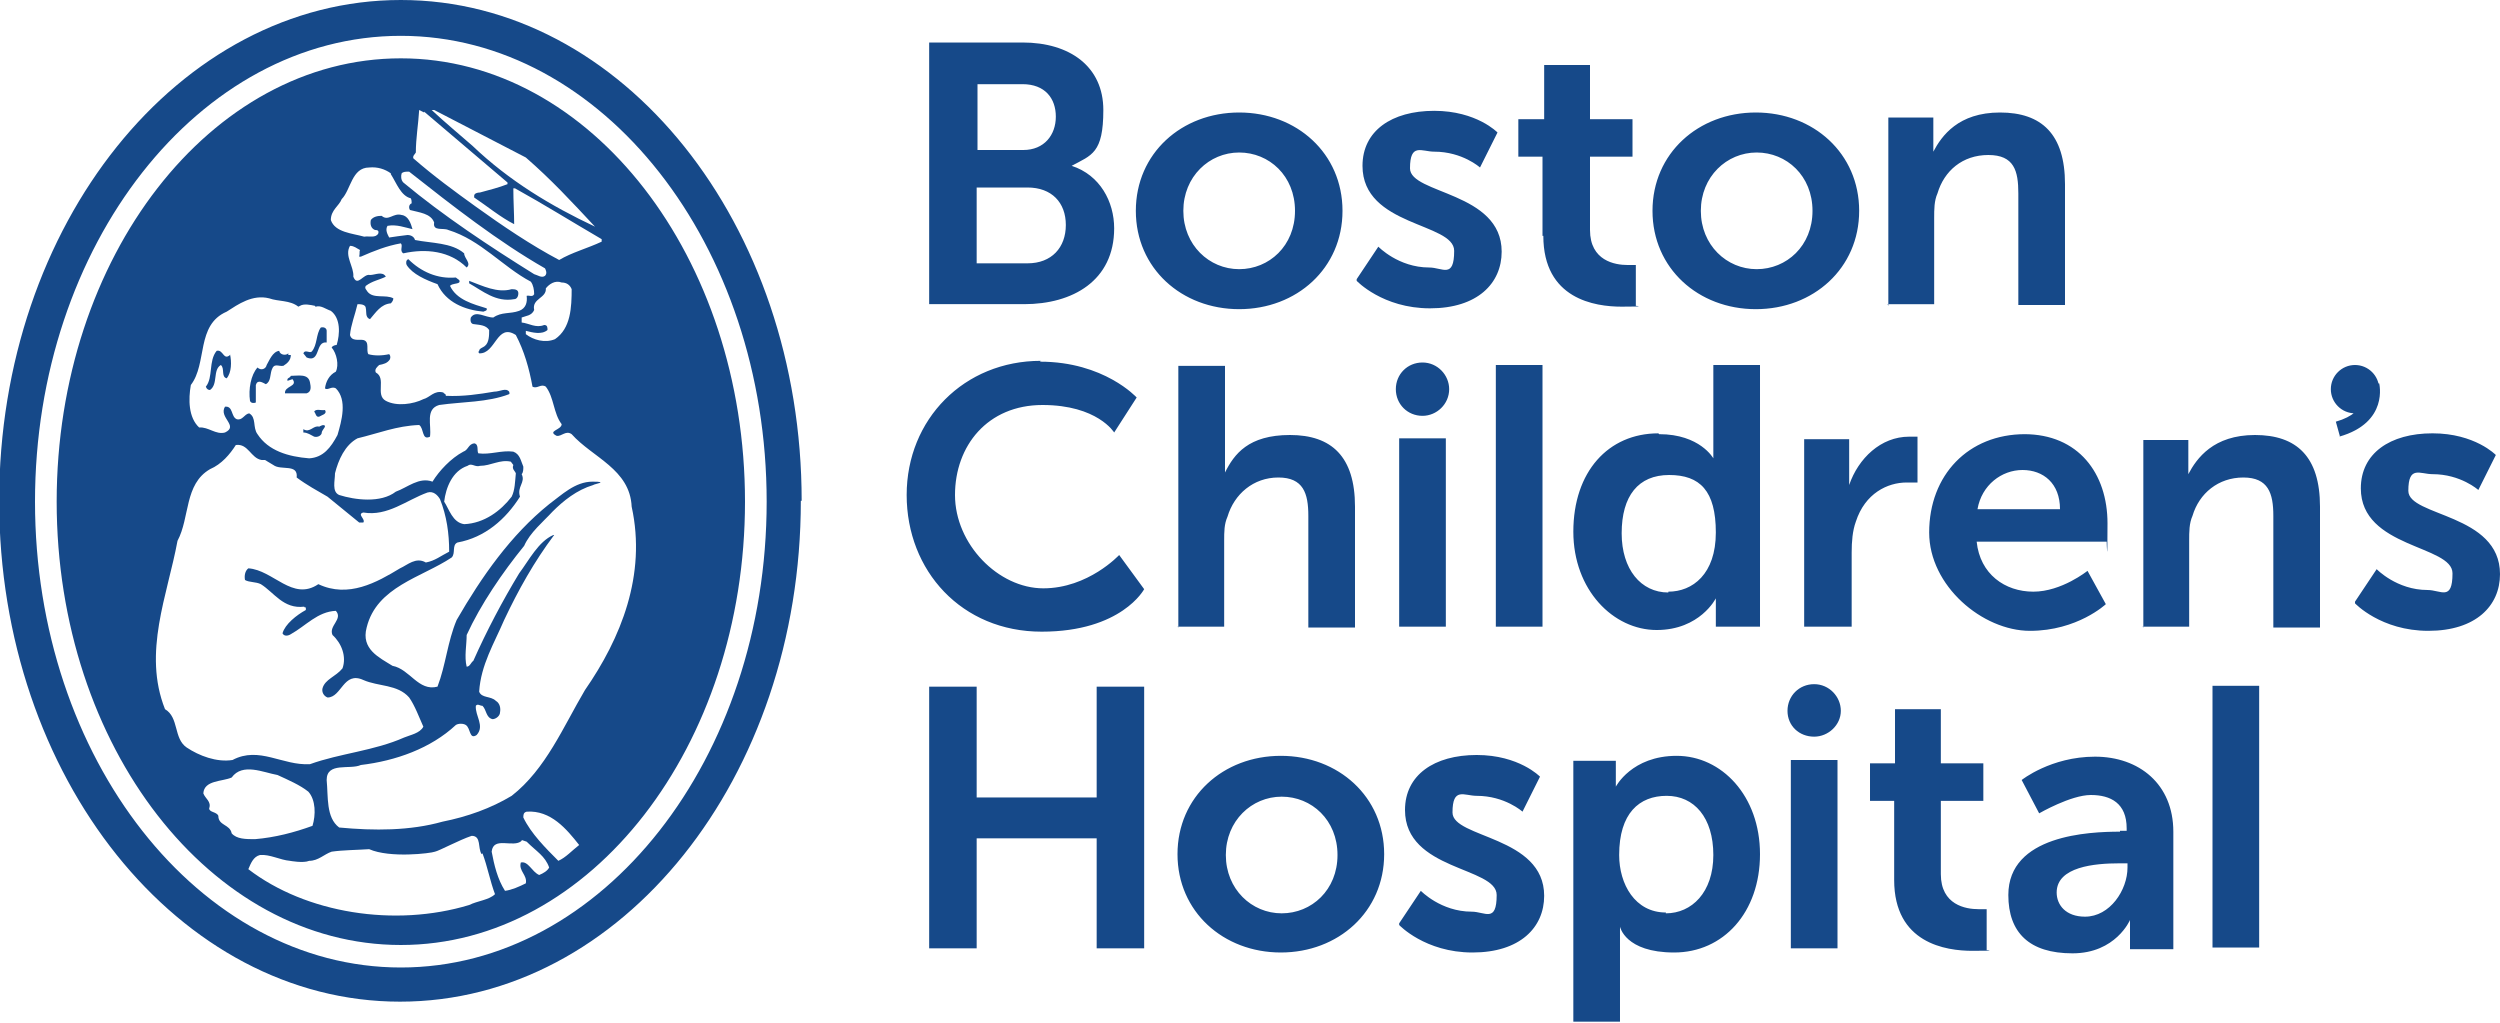 <?xml version="1.0" encoding="UTF-8"?>
<svg xmlns="http://www.w3.org/2000/svg" version="1.1" viewBox="0 0 300 122.7">
  <defs>
    <style>
      .cls-1 {
        fill: #164989;
      }
    </style>
  </defs>
  <g>
    <g id="Layer_1">
      <path class="cls-1" d="M96.1,60.1c0,33.2-21.5,60.1-48.1,60.1-26.5,0-48.1-26.9-48.1-60.1S21.5,0,48.1,0s48.1,26.9,48.1,60.1M48.1,116.1c24.2,0,43.9-25.1,43.9-55.9S72.3,4.3,48.1,4.3,4.2,29.4,4.2,60.2c0,30.8,19.7,55.9,43.9,55.9M48.1,7c22.8,0,41.3,23.9,41.3,53.2s-18.5,53.2-41.3,53.2S6.8,89.6,6.8,60.2,25.3,7,48.1,7M50.9,13.5l-.6-.3c-.1,1.7-.4,3.4-.4,5.1-.1.2-.4.4-.3.7,2.4,2.1,5,4,7.5,5.8,3.2,2.3,6.6,4.6,10,6.4,1.5-.9,3.4-1.4,5.1-2.2v-.3c-3.6-2.1-6.8-4.1-10.4-6.1h-.2c0,1.5.1,3,.1,4.3-1.6-.8-3.3-2.2-4.8-3.2v-.2c0-.3.4-.4.7-.4,1.1-.3,2.3-.6,3.3-1v-.2l-10-8.5ZM52.1,13.2h-.3c1.6,1.5,3.3,2.9,4.9,4.3,4.4,4.2,9.4,7.2,14.7,9.7-2.9-3.1-5.2-5.6-8.3-8.3l-11-5.7ZM46.9,20.8c-.7-.5-1.6-.8-2.6-.7-2.1,0-2.2,2.7-3.3,3.8-.3.8-1.3,1.3-1.3,2.5.5,1.5,2.6,1.6,4,2,.6-.1,1.4.2,1.7-.4.1-.4-.2-.4-.4-.4-.5-.2-.6-.7-.5-1.2.3-.4.8-.5,1.3-.5.8.7,1.4-.4,2.4-.1.8.1,1.1,1,1.3,1.7-.9-.2-1.9-.6-3-.4-.3.5,0,1,.2,1.4.6-.1,1.4-.2,2.2-.3.4,0,.8.2.9.6,2,.4,4.4.3,5.9,1.6,0,.6.9,1.2.3,1.7-2-2-4.9-2.3-7.6-1.7-.5-.3,0-.9-.3-1.2-1.7.3-3.2.9-4.8,1.6h-.2c.1-.4,0-.6.1-.8-.4-.2-.7-.5-1.2-.5-.7,1.2.5,2.5.4,3.7.5,1.3,1.2-.4,2-.2.6,0,1.5-.5,1.9.2-.8.4-1.6.5-2.4,1.1-.2.3.1.5.2.7.7.9,2.2.3,3.1.8,0,.2-.1.4-.3.6-1.2.1-1.8,1.1-2.5,1.9-.6-.2-.4-.9-.5-1.3,0-.5-.7-.5-1-.5-.3,1.3-.8,2.5-.9,3.7.2.8,1.1.5,1.6.6.8.2.3,1.2.6,1.7.7.2,1.6.2,2.5,0,.1.1.2.3.1.6-.3.5-.8.6-1.3.7-.2.2-.6.5-.4.9,1.3.7-.1,2.7,1.2,3.4,1.3.7,3.3.4,4.5-.2.8-.2,1.3-1.1,2.4-.8.1.2.3.1.3.4,2.1.1,4-.2,5.8-.5.7,0,1.4-.5,1.8,0,0,.1.1.2,0,.3-2.6,1-5.6.9-8.4,1.3-1.7.5-.9,2.4-1.1,3.8-1,.5-.7-1-1.3-1.4-2.7.1-4.9,1-7.4,1.6-1.5.8-2.3,2.6-2.7,4.2,0,.9-.4,2.2.5,2.6,1.9.6,5,1,6.8-.4,1.4-.5,2.8-1.8,4.4-1.2.8-1.3,2.2-2.8,3.7-3.6.6-.2.6-.9,1.3-1,.6.1.3.9.5,1.2,1.4.2,2.8-.4,4.2-.2.8.3.9,1.1,1.2,1.8,0,.3,0,.7-.2.9.5,1-.6,1.5-.2,2.7-1.7,2.7-4.2,4.9-7.5,5.5-.7.3-.2,1.3-.7,1.8-3.6,2.4-9,3.5-10.2,8.4-.7,2.6,1.5,3.6,3.1,4.6,2.1.4,3.1,3.1,5.4,2.5,1-2.6,1.2-5.4,2.3-8,3-5.2,6.5-10.2,11.1-13.9,1.5-1.1,3.1-2.7,5.2-2.7s.1.3.1.4c-2,.6-3.6,1.9-4.9,3.2-1.1,1.2-2.7,2.5-3.4,4.1-2.6,3.2-5.2,7-6.9,10.7,0,1.2-.3,2.6,0,3.8.4,0,.5-.5.8-.7,1.6-3.6,3.5-7.2,5.5-10.5,1.2-1.6,2.3-3.8,4.1-4.6h.1c-2.4,3.2-4.3,6.6-6,10.2-1.2,2.8-2.8,5.4-3,8.6.3.8,1.4.5,2,1.1.5.3.6.9.5,1.4,0,.4-.5.8-.9.8-.8-.2-.7-1.1-1.2-1.6-.3,0-.6-.3-.8,0-.1,1.2,1.1,2.4.1,3.5-.9.6-.7-.8-1.3-1.2-.3-.2-.9-.2-1.2,0-3,2.8-7.2,4.3-11.4,4.8-1.3.6-4.1-.4-4.1,1.8.2,2-.1,4.5,1.5,5.7,4.2.4,8.5.4,12.4-.7,3-.6,5.8-1.6,8.3-3.1,4.1-3.2,6.2-8.3,8.8-12.7,4.3-6.2,7.4-13.8,5.6-22-.2-4.5-4.7-5.9-7.2-8.7-.7-.5-1.2.3-1.8.2-1.2-.6.6-.7.6-1.4-1-1.3-.9-3.2-1.9-4.5-.6-.4-1,.3-1.6,0-.4-2.2-1-4.3-2-6.2-2.3-1.5-2.4,2.3-4.4,2.2,0-.1-.2-.1,0-.3,0-.3.5-.4.7-.6.5-.4.5-1.3.5-1.9-.4-.6-1.1-.6-1.8-.7-.4,0-.5-.4-.4-.8.6-.9,1.7,0,2.7,0,1-.7,2-.4,3.1-.8.8-.3,1-1,.9-1.8.3-.1.7.2.9-.2,0-.5-.1-1.1-.4-1.5-3.4-1.8-6-5-9.9-6.2-.6-.3-1.9.2-1.7-.9-.4-1.1-1.8-1.2-2.9-1.5-.2-.3-.1-.7.2-.8,0-.2,0-.4-.1-.6-1.2-.3-1.7-1.8-2.4-2.9M49,20.6c-.3,0-.6,0-.8.2-.1.3-.1.8.2,1.1,4.8,4,10.4,7.7,15.7,11,.4.1.9.5,1.3.2.3-.3.1-.7,0-.9-5.6-3.2-11.1-7.5-16.3-11.6M54.7,33.3c-2.2.2-4.2-.7-5.7-2.2-.3.1-.3.5-.2.7.7,1.1,2.3,1.8,3.7,2.3,1,2.2,3.3,3.1,5.5,3.3.2-.1.5-.1.4-.4-1.6-.5-3.6-1-4.4-2.7.3-.3.8-.2,1.1-.4.2-.3-.2-.4-.4-.6M61.4,34.7c-1.7.5-3.5-.4-5.1-1v.3c1.6.9,3.2,2.3,5.4,1.9.3,0,.5-.3.5-.7s-.3-.5-.8-.5M68.6,34.7c-.2-.5-.6-.8-1.2-.8-.8-.3-1.5.2-1.9.7.1,1.2-1.7,1.2-1.4,2.6-.3.7-1,.7-1.5.9,0,.3,0,.4,0,.6.9.1,1.7.7,2.7.3.4,0,.4.3.4.6-.7.6-1.8.3-2.6.1v.4c.9.7,2.3,1.1,3.5.6,1.9-1.3,2-3.8,2-6.1M35.8,36.8c-1-.8-2.4-.6-3.5-1-2-.5-3.7.7-5.1,1.6-3.7,1.6-2.3,6.2-4.3,8.8-.3,1.7-.3,3.9,1,5.1,1.1-.1,2,.9,3.1.6,1.7-.8-.8-1.8,0-3.1,1-.1.7,1.2,1.4,1.5.7.2.9-.6,1.5-.7.9.5.4,1.7,1,2.5,1.3,2,3.7,2.7,6.2,2.9,1.7-.1,2.6-1.3,3.4-2.8.5-1.7,1.2-4.2-.2-5.6-.5-.3-1,.3-1.3,0,.1-.8.5-1.6,1.3-2,.4-.8.1-2.2-.5-2.9.1-.2.4-.3.6-.3.4-1.3.5-3.2-.7-4.1-.6-.2-1.2-.7-1.8-.5,0,0-.1,0-.1-.1-.5-.1-1.3-.3-1.8,0M39.2,39.7c0-.3-.3-.5-.7-.4-.6.8-.4,2.1-1.1,2.9-.3.2-.8-.3-1,.2l.4.5c1.7.7,1-2,2.4-1.8v-1.3M27.6,42.6c-.8.7-.8-.7-1.6-.5-1,1.2-.4,3.2-1.3,4.3.1.3.3.4.5.4,1-.7.3-2.4,1.3-3,.5.4,0,1.4.7,1.6.6-.7.6-2,.4-2.9M34.6,42.4c-.3.3-1,.2-1.1-.3-.8.1-1.2,1.2-1.5,1.7-.1.5-.7.7-1.1.3-.8.9-1.1,2.6-.9,4,.1.3.5.3.7.2v-2.1c.2-.7.8-.3,1.2-.1.6-.3.5-1.1.7-1.7.3-.9.8-.4,1.4-.5.5-.3.9-.7.9-1.3h-.3M37.2,45.9c-.2-1.1-1.4-.8-2.3-.8-.1.3-.5.2-.4.6l.6-.2c.7.9-1,.8-.9,1.7h2.6c.6-.2.5-.8.4-1.3M39,49.2c-.4.1-1.1-.2-1.3.2.2.2.2.7.6.6.3-.2,1-.3.7-.8M38.6,52c0-.4.4-.6.4-.9-.2-.2-.5,0-.7.1-.7-.2-1.1.8-1.9.3v.4c.5,0,.9.3,1.3.5.4.1.8-.1.9-.4M31.4,55.2c-1.3-.2-1.6-2-3.1-1.8-.7,1.1-1.7,2.3-3.1,2.9-3.1,1.8-2.4,5.8-3.9,8.6-1.2,6.5-4.2,13.4-1.5,20.2,1.7,1,1,3.5,2.6,4.6,1.5,1,3.6,1.8,5.5,1.5,3.2-1.7,6,.7,9.3.5,3.6-1.3,7.7-1.6,11.3-3.2.7-.3,1.9-.5,2.3-1.3-.5-1.1-1-2.5-1.7-3.5-1.4-1.6-3.7-1.3-5.5-2.1-2.4-1.1-2.6,2.1-4.3,2.1-.5-.2-.7-.7-.6-1.1.3-1.1,1.6-1.4,2.4-2.4.5-1.4-.1-3-1.2-4-.5-1.1,1.3-1.9.4-2.9-2.2.1-3.6,1.8-5.4,2.8-.3.2-.8.3-1-.1.3-1.1,1.7-2.2,2.8-2.8v-.3c0,0-.2,0-.2-.1-2.5.3-3.6-1.7-5.2-2.7-.6-.3-1.4-.2-1.9-.5-.1-.5,0-1.1.4-1.4,3,.2,5.3,4,8.4,1.9,3.6,1.7,7-.2,9.8-1.9.9-.4,1.9-1.4,3.1-.7,1.1-.2,1.8-.8,2.8-1.3,0-2.2-.3-4.3-1.1-6.3-.3-.5-.8-1-1.5-.8-2.5.9-4.8,2.9-7.7,2.4-.8.2.3.8,0,1.2h-.5l-3.8-3.1c-1.2-.7-2.5-1.4-3.7-2.3.2-1.7-1.9-.8-2.8-1.5l-1-.6ZM61.3,55.4c-1.3-.3-2.4.5-3.7.5-.6.2-1-.4-1.5,0-1.8.6-2.6,2.6-2.8,4.3.6.9,1,2.5,2.4,2.7,2.4-.1,4.4-1.6,5.7-3.3.4-.8.4-1.8.5-2.8-.1-.3-.5-.5-.3-1l-.3-.4ZM37,95c-1-.8-2.4-1.4-3.7-2-1.7-.3-4.2-1.5-5.5.3-1.1.5-3.3.3-3.4,1.9.2.6,1,1,.7,1.8,0,.5.9.4,1.1.9,0,1.2,1.4,1,1.6,2.1.6.7,1.7.7,2.8.7,2.4-.2,4.7-.8,6.9-1.6.4-1.3.4-3.1-.5-4.1M69.5,101.4c-1.5-1.9-3.4-4.2-6.3-4-.4.1-.4.4-.4.7.9,1.9,2.7,3.7,4.2,5.2.9-.4,1.6-1.2,2.5-1.9M57.8,102.5c-.5-.7,0-2.2-1.2-2.2-1.5.5-3.9,1.8-4.4,1.9-.5.2-5.4.8-7.9-.3-1.4.1-3.1.1-4.5.3-.9.3-1.6,1.1-2.7,1.1-.7.3-2.3,0-2.3,0-1.2-.1-2.4-.8-3.6-.7-.8.2-1.1,1-1.4,1.7,6.9,5.3,17.6,7,26.5,4.3,1-.5,2.4-.6,3.1-1.3-.6-1.6-.9-3.3-1.5-4.9M62.6,100.9c-1,.9-3.4-.6-3.6,1.3.3,1.6.7,3.3,1.6,4.7.8-.1,1.7-.5,2.5-.9.2-1-.9-1.5-.6-2.5.9-.2,1.3,1.1,2.2,1.5.5-.2,1-.5,1.2-.9-.5-1.4-1.5-1.9-2.7-3.1l-.6-.2Z"></path>
      <path class="cls-1" d="M111.5,5.1h11.2c5.7,0,9.7,2.9,9.7,8.1s-1.4,5.4-3.8,6.7h0c3.4,1.1,5.1,4.3,5.1,7.5,0,6.3-5,9.1-10.8,9.1h-11.4s0-31.4,0-31.4ZM122.8,18c2.5,0,3.9-1.8,3.9-4s-1.3-3.9-4-3.9h-5.4v7.9h5.5ZM123.3,31.6c2.9,0,4.6-1.9,4.6-4.6s-1.7-4.5-4.6-4.5h-6.1v9.1h6.1ZM148.7,13.5c6.9,0,12.4,4.9,12.4,11.8s-5.5,11.8-12.4,11.8-12.4-4.9-12.4-11.8,5.5-11.8,12.4-11.8M148.7,32.3c3.6,0,6.7-2.8,6.7-7s-3.1-7-6.7-7-6.7,2.9-6.7,7,3.1,7,6.7,7M162.8,33.7s3.1,3.3,8.8,3.3,8.6-3,8.6-6.8c0-7.2-11-6.9-11-10s1.4-2,2.9-2c3.4,0,5.5,1.9,5.5,1.9l2.1-4.2s-2.5-2.6-7.6-2.6-8.6,2.4-8.6,6.6c0,7.3,11,6.8,11,10.2s-1.4,2-3,2c-3.7,0-6.1-2.5-6.1-2.5l-2.6,3.9ZM185.2,28.3c0,7.6,6.2,8.5,9.4,8.5s1.7-.1,1.7-.1v-4.9s-.4,0-1,0c-1.5,0-4.5-.5-4.5-4.2v-8.8h5.1v-4.5h-5.1v-6.5h-5.5v6.5h-3.1v4.5h2.9v9.5h0ZM210.7,13.5c6.9,0,12.4,4.9,12.4,11.8s-5.5,11.8-12.4,11.8-12.4-4.9-12.4-11.8c0-6.9,5.5-11.8,12.4-11.8M210.8,32.3c3.6,0,6.7-2.8,6.7-7s-3.1-7-6.7-7-6.7,2.9-6.7,7,3.1,7,6.7,7M226.5,36.5h5.6v-10.3c0-1.1,0-2.1.4-3,.8-2.7,3-4.6,6.1-4.6s3.6,1.9,3.6,4.6v13.4h5.6v-14.5c0-6-2.8-8.6-7.8-8.6s-7,2.8-8,4.7h0s0-.7,0-1.5v-2.6h-5.4v22.6h0ZM124.9,43.3c-9.2,0-16.1,7-16.1,16.1s6.6,16.4,16.2,16.4,12.3-5.1,12.3-5.1l-3-4.1s-3.7,4-9.1,4-10.6-5.3-10.6-11.2,3.9-10.8,10.5-10.8,8.6,3.3,8.6,3.3l2.7-4.2s-3.9-4.3-11.6-4.3M141.3,75.2h5.6v-10.3c0-1.1,0-2,.4-2.9.8-2.7,3.1-4.7,6.1-4.7s3.6,1.9,3.6,4.6v13.4h5.6v-14.5c0-6-2.8-8.6-7.8-8.6s-6.7,2.3-7.8,4.5h0s0-.8,0-1.9v-10.9h-5.6v31.4h0ZM199.1,52.1c4.9,0,6.5,2.9,6.5,2.9h0s0-.6,0-1.3v-9.9h5.6v31.4h-5.3v-1.9c0-.8,0-1.5,0-1.5h0s-1.9,3.8-7.1,3.8-10-4.8-10-11.8c0-7.2,4.2-11.8,10.2-11.8M200.2,71c2.9,0,5.7-2.1,5.7-7.1s-1.9-6.9-5.6-6.9-5.7,2.5-5.7,7c0,4.3,2.3,7.1,5.6,7.1M216.6,75.2h5.6v-8.9c0-1.3.1-2.6.5-3.7,1.1-3.4,3.8-4.7,6.1-4.7s1.3,0,1.3,0v-5.5s-.5,0-1,0c-3.4,0-6.1,2.6-7.2,5.8h0s0-.8,0-1.6v-3.9h-5.4v22.5h0ZM242.9,52.1c6.5,0,10,4.7,10,10.7s-.1,2.2-.1,2.2h-15.6c.4,3.9,3.4,6,6.8,6s6.5-2.5,6.5-2.5l2.2,4s-3.4,3.2-9.1,3.2-12.1-5.4-12.1-11.8c0-6.9,4.7-11.8,11.5-11.8M247.2,61.1c0-3.1-2-4.7-4.5-4.7s-4.9,1.8-5.4,4.7h9.9ZM257.1,75.2h5.6v-10.3c0-1.1,0-2.1.4-3,.8-2.7,3.1-4.6,6.1-4.6s3.6,1.9,3.6,4.6v13.4h5.6v-14.5c0-6-2.8-8.6-7.8-8.6s-7,2.8-8,4.7h0s0-.7,0-1.5v-2.6h-5.4v22.5h0ZM282.6,72.4s3.1,3.3,8.8,3.3,8.6-3,8.6-6.8c0-7.3-11-6.9-11-10s1.4-2,2.9-2c3.4,0,5.5,1.9,5.5,1.9l2.1-4.2s-2.5-2.6-7.6-2.6-8.6,2.4-8.6,6.6c0,7.2,11,6.8,11,10.2s-1.4,2-3,2c-3.7,0-6.1-2.5-6.1-2.5l-2.6,3.9ZM111.5,113.8h5.7v-13.2h14.4v13.2h5.7v-31.4h-5.7v13.3h-14.4v-13.3h-5.7v31.4h0ZM153.7,90.7c6.9,0,12.4,4.9,12.4,11.8s-5.5,11.8-12.4,11.8-12.4-4.9-12.4-11.8c0-6.9,5.5-11.8,12.4-11.8M153.8,109.6c3.6,0,6.7-2.8,6.7-7s-3.1-7-6.7-7-6.7,2.9-6.7,7,3.1,7,6.7,7M167.9,111s3.1,3.3,8.8,3.3,8.6-3,8.6-6.8c0-7.2-11-6.9-11-10s1.4-2,2.9-2c3.4,0,5.5,1.9,5.5,1.9l2.1-4.2s-2.5-2.6-7.6-2.6-8.6,2.4-8.6,6.6c0,7.3,11,6.8,11,10.2s-1.4,2-3,2c-3.7,0-6.1-2.5-6.1-2.5l-2.6,3.9ZM188.8,91.3h5.1v1.6c0,.8,0,1.5,0,1.5h0s1.9-3.7,7.3-3.7,10,4.8,10,11.8-4.4,11.8-10.3,11.8-6.5-3.1-6.5-3.1h0s0,.8,0,1.9v9.5h-5.6v-31.4h0ZM199.9,109.6c3.1,0,5.7-2.5,5.7-7s-2.3-7.1-5.6-7.1-5.7,2.1-5.7,7.1c0,3.5,1.9,6.9,5.6,6.9M227.3,105.6c0,7.6,6.2,8.5,9.4,8.5s1.7-.1,1.7-.1v-4.9s-.4,0-1,0c-1.5,0-4.5-.5-4.5-4.2v-8.8h5.1v-4.5h-5.1v-6.5h-5.5v6.5h-3v4.5h2.9v9.5ZM254.4,99.7h.8v-.3c0-3-1.9-4-4.3-4s-6.2,2.2-6.2,2.2l-2.1-4s3.5-2.8,8.8-2.8,9.4,3.3,9.4,9v14.1h-5.2v-1.9c0-.9,0-1.6,0-1.6h0s-1.7,4-6.9,4-7.7-2.5-7.7-7c0-7.2,9.7-7.6,13.4-7.6M250.2,110c3,0,5.1-3.2,5.1-5.9v-.5h-1c-2.9,0-7.5.4-7.5,3.5,0,1.5,1.1,2.9,3.4,2.9M179.5,75.2h5.6v-31.4h-5.6v31.4ZM265.5,113.7h5.6v-31.4h-5.6v31.4ZM285.5,46.7c0-1.6-1.3-2.9-2.9-2.9s-2.9,1.3-2.9,2.9,1.3,2.9,2.9,2.9,2.9-1.3,2.9-2.9M280.7,52.4c6-1.7,4.8-6.4,4.8-6.4l-1.8.5c0,.1.8,2.9-3.4,4.1l.5,1.8M167.9,75.2h5.6v-22.6h-5.6v22.6ZM173.9,46.7c0-1.7-1.4-3.2-3.2-3.2s-3.2,1.4-3.2,3.2,1.4,3.2,3.2,3.2c1.7,0,3.2-1.4,3.2-3.2M214.9,113.8h5.6v-22.6h-5.6v22.6ZM220.9,85.3c0-1.7-1.4-3.2-3.2-3.2s-3.2,1.4-3.2,3.2,1.4,3.1,3.2,3.1c1.7,0,3.2-1.4,3.2-3.1"></path>
    </g>
  </g>
</svg>

